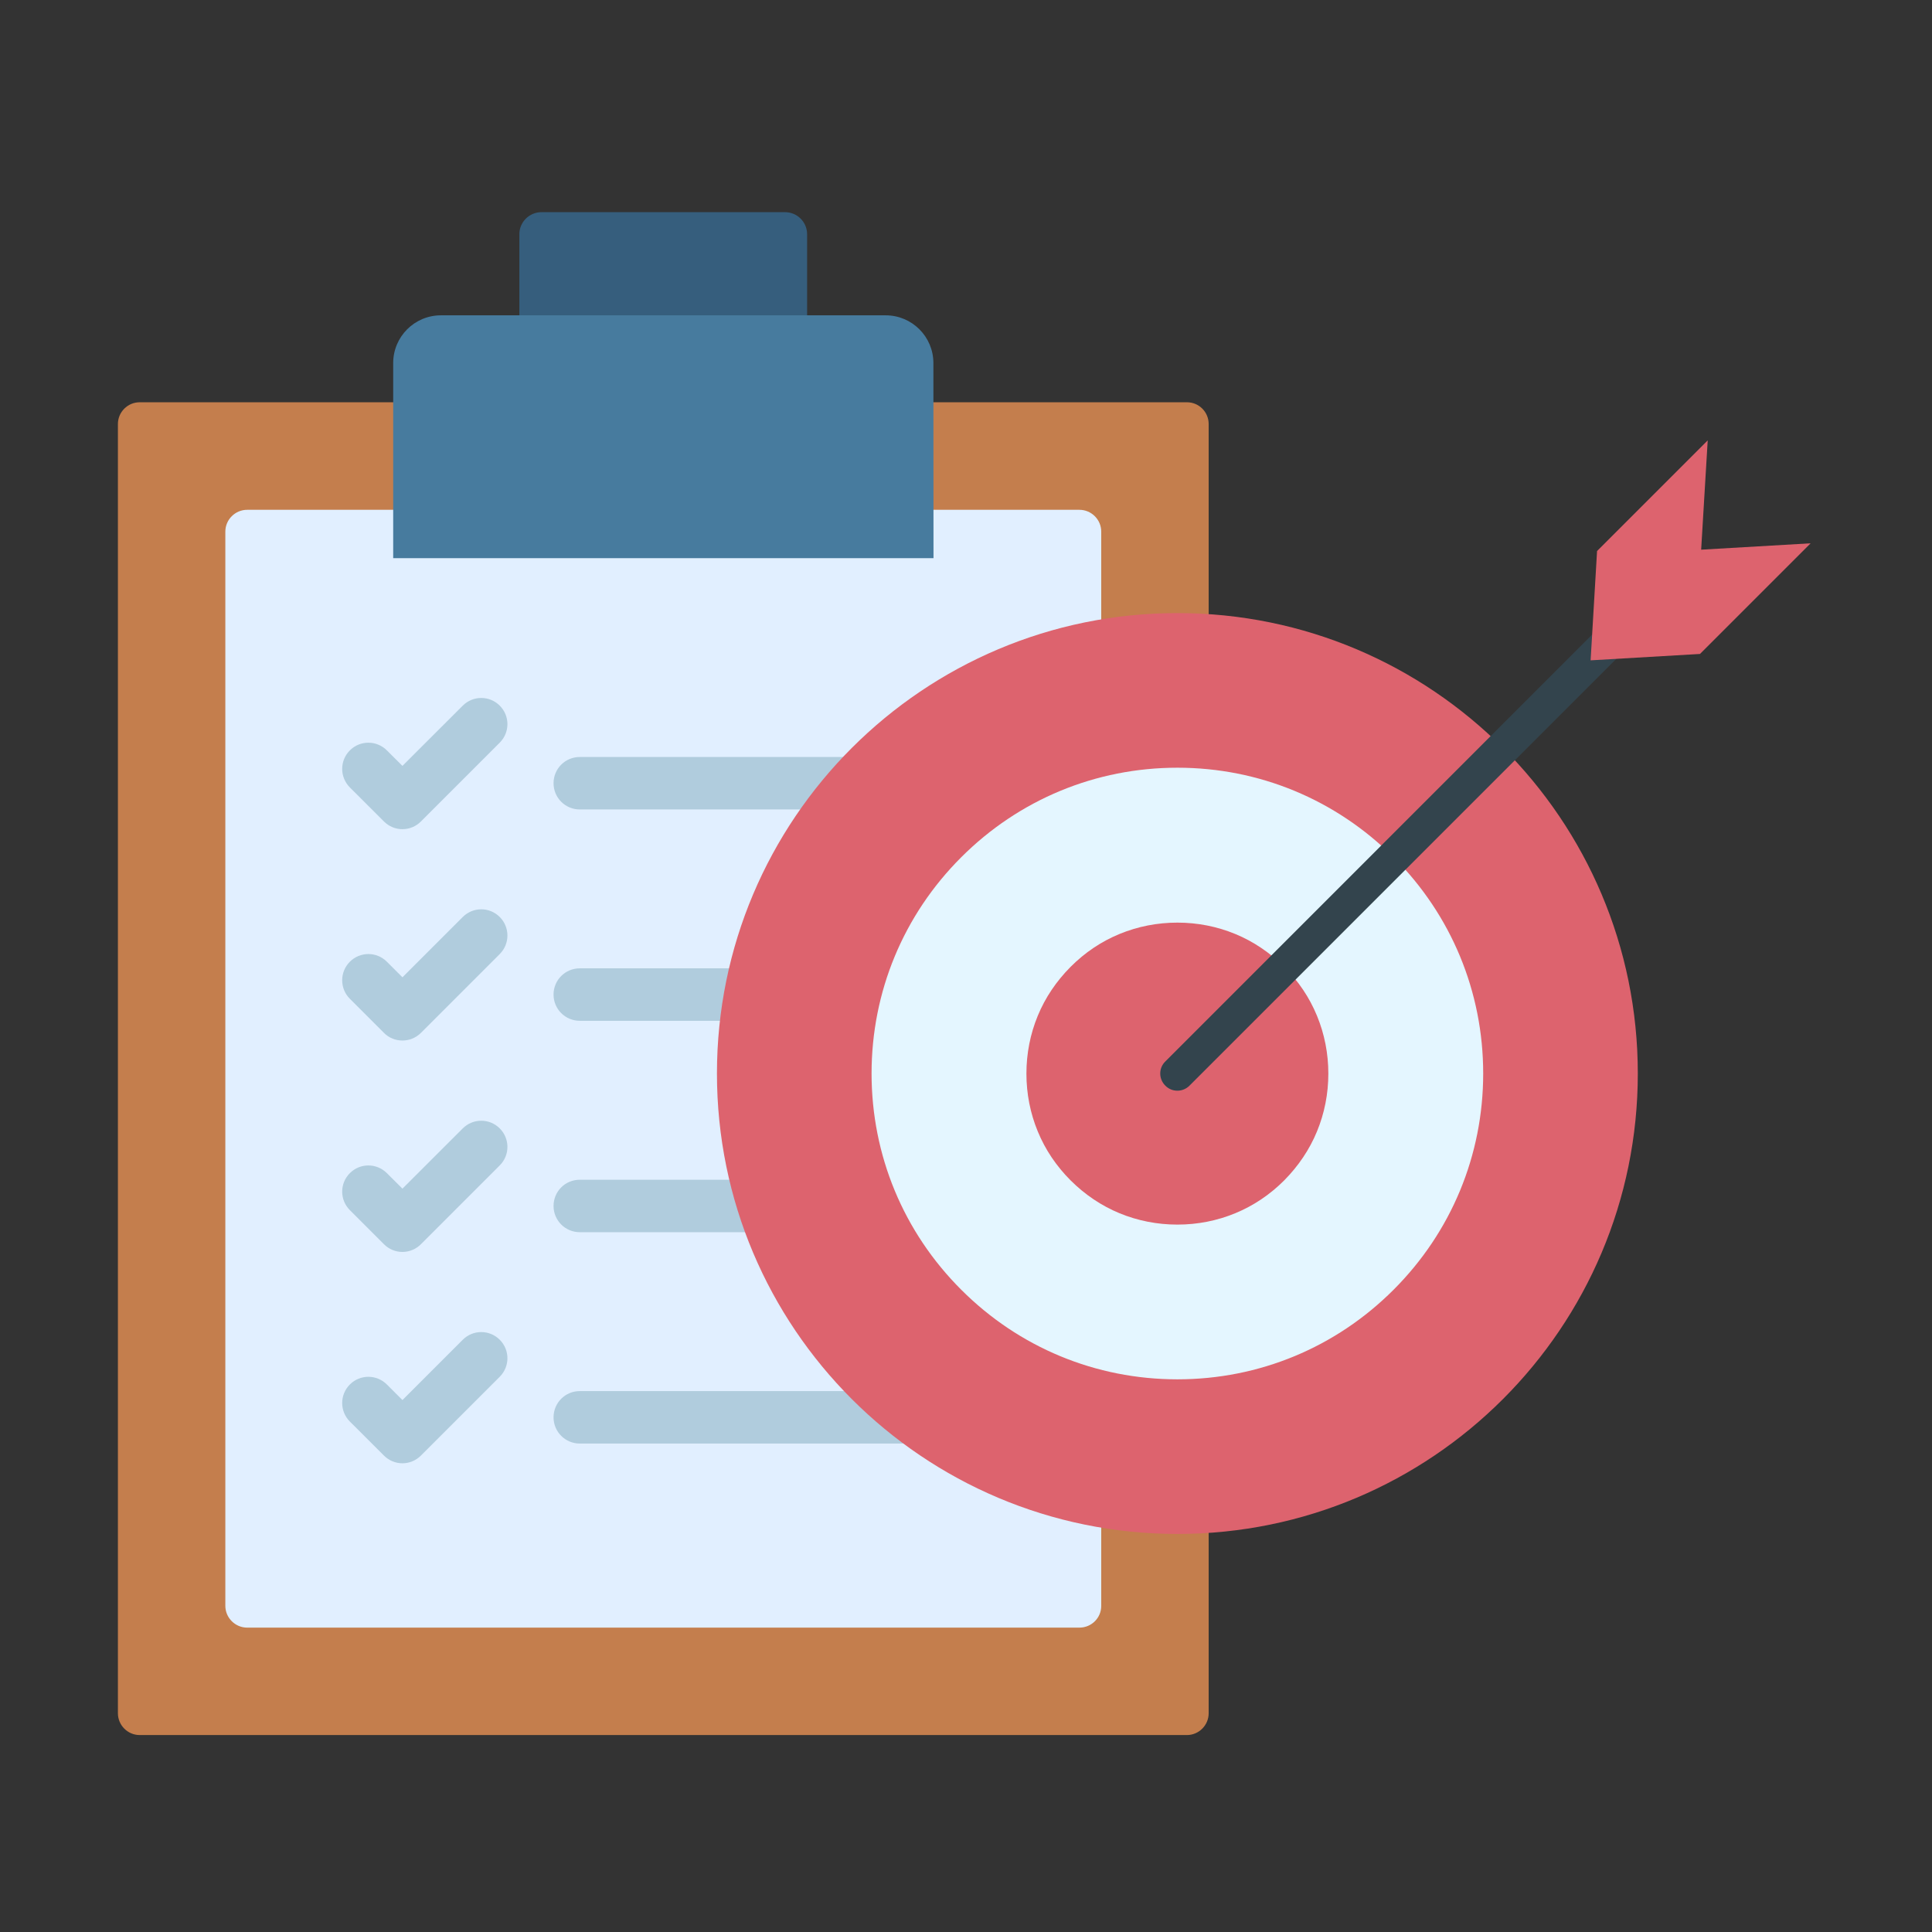 <svg width="33" height="33" viewBox="0 0 33 33" fill="none" xmlns="http://www.w3.org/2000/svg">
<rect x="0" y="0" width="33" height="33" fill="#333333" stroke="none"/>
<path d="M20.645 7.243V29.263C20.645 29.468 20.478 29.636 20.273 29.636H2.386C2.181 29.636 2.014 29.468 2.014 29.263V7.243C2.014 7.038 2.181 6.871 2.386 6.871H20.274C20.48 6.871 20.645 7.038 20.645 7.243Z" fill="#C47E4D"/>
<path d="M18.437 27.801H4.222C4.017 27.801 3.849 27.633 3.849 27.428V9.081C3.849 8.875 4.017 8.708 4.222 8.708H18.437C18.642 8.708 18.81 8.875 18.81 9.081V27.43C18.81 27.635 18.644 27.801 18.437 27.801Z" fill="#E1EFFF"/>
<path d="M14.591 13.826H9.903C9.656 13.826 9.455 13.627 9.455 13.378C9.455 13.13 9.654 12.93 9.903 12.93H14.591C14.838 12.93 15.04 13.13 15.04 13.378C15.04 13.627 14.838 13.826 14.591 13.826Z" fill="#B0CCDD"/>
<path d="M6.874 14.163C6.755 14.163 6.642 14.116 6.558 14.031L5.976 13.45C5.801 13.274 5.801 12.992 5.976 12.817C6.151 12.642 6.433 12.642 6.608 12.817L6.874 13.082L7.904 12.053C8.079 11.878 8.361 11.878 8.536 12.053C8.711 12.228 8.711 12.51 8.536 12.685L7.188 14.033C7.105 14.116 6.992 14.163 6.874 14.163Z" fill="#B0CCDD"/>
<path d="M12.796 17.436H9.903C9.656 17.436 9.455 17.237 9.455 16.988C9.455 16.74 9.654 16.54 9.903 16.54H12.798C13.044 16.54 13.246 16.74 13.246 16.988C13.244 17.237 13.044 17.436 12.796 17.436Z" fill="#B0CCDD"/>
<path d="M6.874 17.773C6.759 17.773 6.644 17.73 6.558 17.642L5.976 17.06C5.801 16.885 5.801 16.602 5.976 16.427C6.151 16.252 6.433 16.252 6.608 16.427L6.874 16.693L7.904 15.663C8.079 15.488 8.361 15.488 8.536 15.663C8.711 15.838 8.711 16.121 8.536 16.296L7.19 17.642C7.102 17.73 6.987 17.773 6.874 17.773Z" fill="#B0CCDD"/>
<path d="M13.016 21.047H9.903C9.656 21.047 9.455 20.847 9.455 20.599C9.455 20.35 9.654 20.151 9.903 20.151H13.016C13.263 20.151 13.464 20.35 13.464 20.599C13.464 20.847 13.263 21.047 13.016 21.047Z" fill="#B0CCDD"/>
<path d="M6.874 21.384C6.755 21.384 6.642 21.337 6.558 21.252L5.976 20.67C5.801 20.495 5.801 20.213 5.976 20.038C6.151 19.863 6.433 19.863 6.608 20.038L6.874 20.303L7.904 19.274C8.079 19.099 8.361 19.099 8.536 19.274C8.711 19.449 8.711 19.731 8.536 19.906L7.19 21.252C7.105 21.337 6.992 21.384 6.874 21.384Z" fill="#B0CCDD"/>
<path d="M15.535 24.657H9.903C9.656 24.657 9.455 24.457 9.455 24.209C9.455 23.961 9.654 23.761 9.903 23.761H15.537C15.783 23.761 15.985 23.961 15.985 24.209C15.985 24.457 15.783 24.657 15.535 24.657Z" fill="#B0CCDD"/>
<path d="M6.874 24.994C6.755 24.994 6.642 24.947 6.558 24.862L5.976 24.281C5.801 24.106 5.801 23.823 5.976 23.648C6.151 23.473 6.433 23.473 6.608 23.648L6.874 23.914L7.904 22.884C8.079 22.709 8.361 22.709 8.536 22.884C8.711 23.059 8.711 23.341 8.536 23.516L7.19 24.862C7.105 24.947 6.992 24.994 6.874 24.994Z" fill="#B0CCDD"/>
<path d="M20.111 26.201C24.454 26.201 27.975 22.68 27.975 18.336C27.975 13.993 24.454 10.472 20.111 10.472C15.767 10.472 12.246 13.993 12.246 18.336C12.246 22.68 15.767 26.201 20.111 26.201Z" fill="#DD636E"/>
<path d="M20.111 23.56C18.716 23.56 17.404 23.016 16.418 22.029C15.431 21.043 14.887 19.731 14.887 18.336C14.887 16.941 15.431 15.629 16.418 14.643C17.404 13.657 18.716 13.113 20.111 13.113C21.506 13.113 22.818 13.657 23.804 14.643C24.79 15.629 25.334 16.941 25.334 18.336C25.334 19.731 24.79 21.043 23.804 22.029C22.818 23.016 21.507 23.56 20.111 23.56Z" fill="#E4F6FF"/>
<path d="M20.111 20.917C19.766 20.917 19.433 20.851 19.122 20.723C18.812 20.595 18.531 20.405 18.287 20.162C18.042 19.917 17.854 19.637 17.726 19.326C17.598 19.016 17.532 18.683 17.532 18.338C17.532 17.994 17.598 17.66 17.726 17.35C17.854 17.039 18.044 16.759 18.287 16.514C18.531 16.269 18.812 16.081 19.122 15.953C19.433 15.825 19.766 15.759 20.111 15.759C20.455 15.759 20.788 15.825 21.099 15.953C21.409 16.081 21.69 16.271 21.935 16.514C22.179 16.759 22.367 17.039 22.495 17.35C22.623 17.66 22.689 17.994 22.689 18.338C22.689 18.683 22.623 19.016 22.495 19.326C22.367 19.637 22.177 19.917 21.935 20.162C21.69 20.407 21.409 20.595 21.099 20.723C20.788 20.851 20.457 20.917 20.111 20.917Z" fill="#DD636E"/>
<path d="M20.111 18.63C20.035 18.63 19.962 18.602 19.904 18.543C19.789 18.428 19.789 18.244 19.904 18.131L27.312 10.722C27.427 10.607 27.612 10.607 27.725 10.722C27.84 10.837 27.84 11.021 27.725 11.136L20.316 18.545C20.261 18.6 20.186 18.63 20.111 18.63Z" fill="#33444D"/>
<path d="M29.037 11.17L27.169 11.279L27.279 9.412L29.169 7.522L29.057 9.389L30.927 9.28L29.037 11.17Z" fill="#DD636E"/>
<path d="M13.788 6.357H8.871V4C8.871 3.793 9.041 3.624 9.248 3.624H13.409C13.617 3.624 13.786 3.793 13.786 4V6.357H13.788Z" fill="#365E7D"/>
<path d="M15.945 9.534H6.716V6.201C6.716 5.751 7.081 5.386 7.531 5.386H15.128C15.578 5.386 15.943 5.751 15.943 6.201L15.945 9.534Z" fill="#477B9E"/>
</svg>
